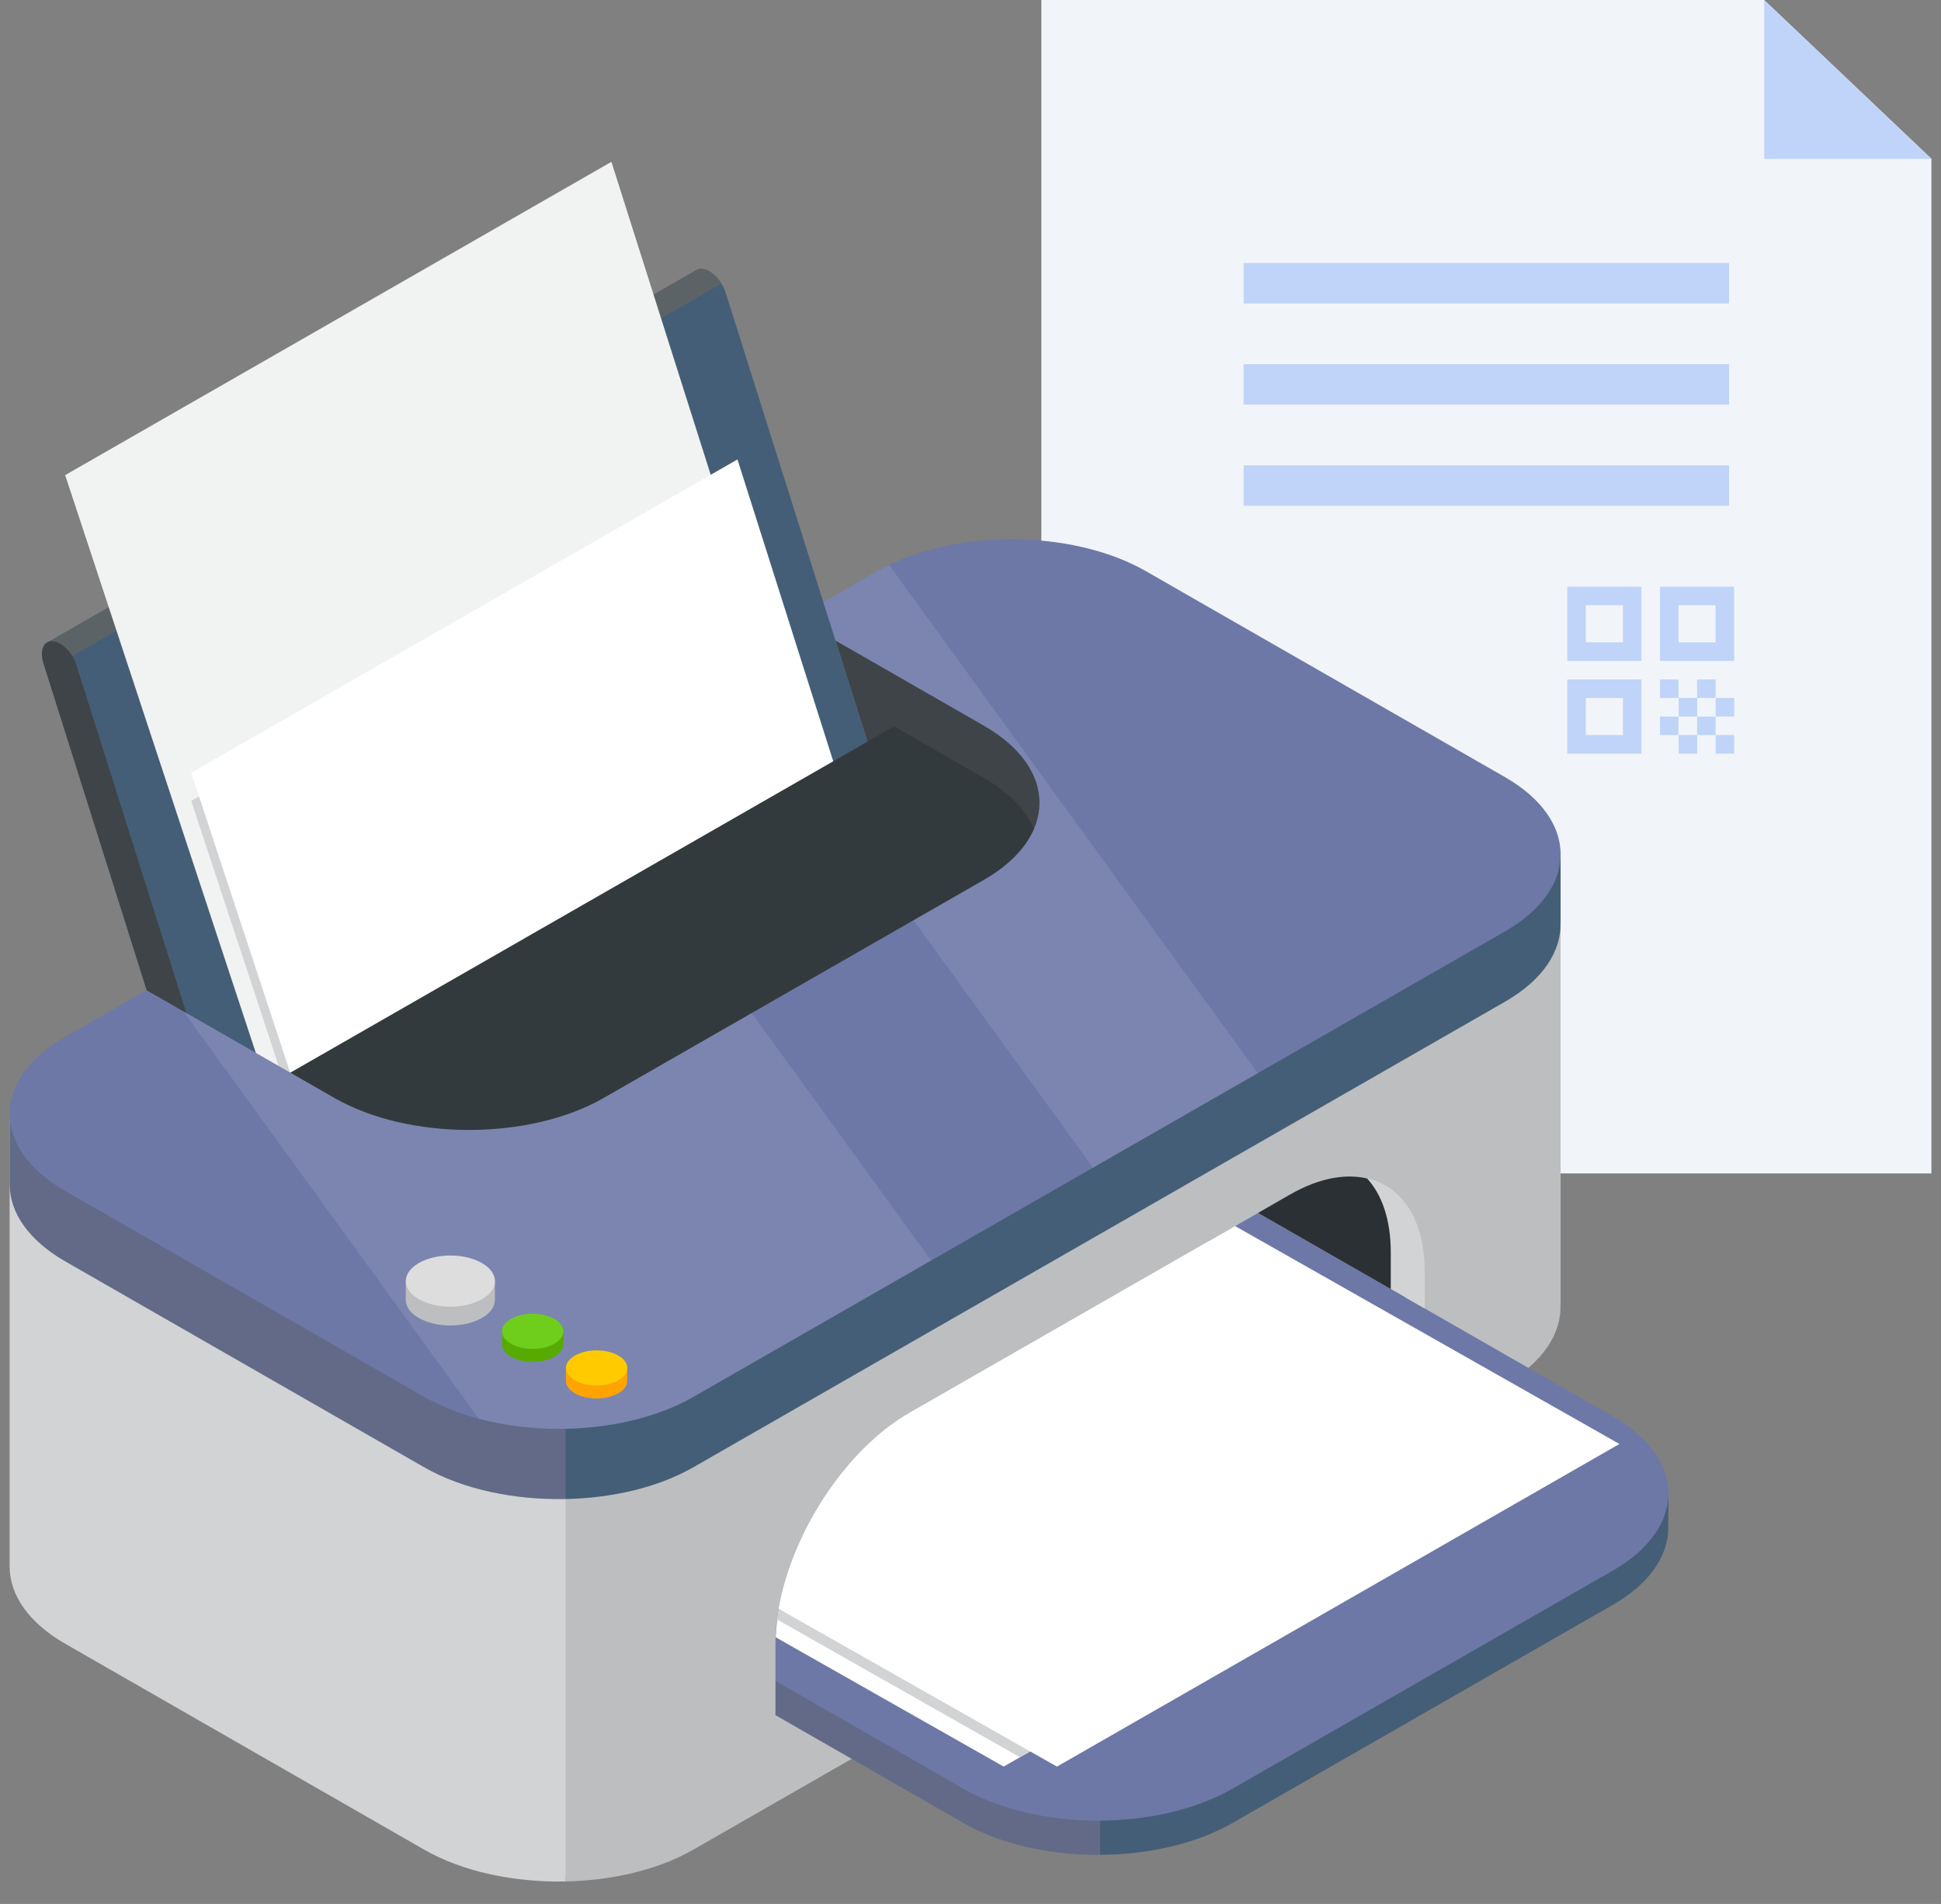 <svg width="52" height="51" viewBox="0 0 52 51" fill="none" xmlns="http://www.w3.org/2000/svg">
    <rect x="0" y="0" width="52" height="51" fill="#808080" stroke="none"/>
    <path d="M27.898 0H47.262L51.743 4.253V31.431H27.898V0Z" fill="#F1F5FA"/>
    <path d="M41.988 17.703H43.975V15.716H41.988V17.703ZM42.485 16.212H43.479V17.206H42.485V16.212Z" fill="#BFD4F8"/>
    <path d="M41.988 20.187H43.975V18.2H41.988V20.187ZM42.485 18.696H43.479V19.69H42.485V18.696Z" fill="#BFD4F8"/>
    <path d="M44.471 15.716V17.703H46.458V15.716H44.471ZM45.961 17.206H44.968V16.212H45.961V17.206Z" fill="#BFD4F8"/>
    <path d="M46.46 19.69H45.963V20.187H46.46V19.69Z" fill="#BFD4F8"/>
    <path d="M44.968 18.2H44.471V18.696H44.968V18.2Z" fill="#BFD4F8"/>
    <path d="M45.468 18.696H44.971V19.193H45.468V18.696Z" fill="#BFD4F8"/>
    <path d="M44.968 19.193H44.471V19.69H44.968V19.193Z" fill="#BFD4F8"/>
    <path d="M45.468 19.69H44.971V20.187H45.468V19.69Z" fill="#BFD4F8"/>
    <path d="M45.962 19.193H45.465V19.69H45.962V19.193Z" fill="#BFD4F8"/>
    <path d="M45.962 18.2H45.465V18.696H45.962V18.2Z" fill="#BFD4F8"/>
    <path d="M46.46 18.696H45.963V19.193H46.46V18.696Z" fill="#BFD4F8"/>
    <path d="M51.745 4.257L47.264 4.257L47.264 0L51.745 4.257Z" fill="#BFD4F8"/>
    <rect x="33.316" y="7.045" width="13.006" height="1.084" fill="#BFD4F8"/>
    <rect x="33.316" y="9.755" width="13.006" height="1.084" fill="#BFD4F8"/>
    <rect x="33.316" y="12.464" width="13.006" height="1.084" fill="#BFD4F8"/>
    <path d="M23.505 16.694L22.209 16.608L24.245 23.052L23.843 23.026L23.866 23.094L28.747 22.951L29.232 18.837L23.505 16.694Z" fill="#3E4448"/>
    <path d="M24.245 23.052L19.445 7.852C19.336 7.508 19.049 7.216 18.803 7.2C18.734 7.196 18.678 7.215 18.632 7.25L1.311 17.187L1.602 18.384L1.625 18.477L6.118 31.799L6.851 33.028L23.892 23.17L23.844 23.026L24.245 23.052V23.052Z" fill="#455E77"/>
    <path d="M19.326 7.597C19.187 7.375 18.984 7.212 18.803 7.2C18.734 7.196 18.677 7.215 18.631 7.25L1.311 17.187L1.465 17.819C1.59 17.76 1.712 17.698 1.829 17.631L19.326 7.597Z" fill="#5C6366"/>
    <path d="M1.411 17.175C1.165 17.158 1.054 17.424 1.163 17.768L5.963 32.968L6.853 33.027L2.052 17.828C1.944 17.483 1.656 17.192 1.411 17.175V17.175Z" fill="#3E4448"/>
    <path d="M22.207 22.697L16.38 4.335L1.746 12.727L7.395 29.844L7.993 30.847L21.918 22.792L21.879 22.675L22.207 22.697Z" fill="#F1F2F2"/>
    <path d="M25.584 31.423L19.757 13.062L5.123 21.454L10.772 38.57L11.371 39.573L25.295 31.518L25.256 31.401L25.584 31.423Z" fill="#D1D3D4"/>
    <path d="M25.584 30.668L19.757 12.307L5.123 20.699L10.772 37.815L11.371 38.819L25.295 30.763L25.256 30.646L25.584 30.668Z" fill="white"/>
    <path d="M15.15 31.172C8.061 30.558 0.258 29.732 0.258 29.732V41.982H0.259C0.266 42.725 0.763 43.466 1.751 44.033L11.364 49.546C12.406 50.144 13.786 50.425 15.15 50.398L15.877 43.193L15.15 31.172Z" fill="#D1D3D4"/>
    <path d="M26.357 31.564C27.299 32.105 21.513 31.724 15.152 31.172V50.397C16.396 50.372 17.626 50.09 18.576 49.545L40.319 37.077C41.341 36.491 41.834 35.717 41.806 34.948H41.809V22.807L26.357 31.564V31.564Z" fill="#BCBEC0"/>
    <path d="M0.258 31.739H0.259C0.266 32.482 0.763 33.223 1.751 33.79L11.364 39.303C12.406 39.9 13.786 40.182 15.15 40.154L15.877 37.989L15.15 31.173C8.061 30.558 0.258 29.732 0.258 29.732V31.738V31.739Z" fill="#626A88"/>
    <path d="M15.152 31.172V40.154C16.396 40.129 17.626 39.847 18.576 39.302L40.319 26.833C41.341 26.247 41.834 25.473 41.806 24.704H41.809V22.807L26.357 31.564C27.299 32.104 21.513 31.723 15.152 31.172V31.172Z" fill="#455E77"/>
    <path d="M26.358 20.837L23.953 19.457L6.634 29.389C6.609 29.404 6.581 29.416 6.555 29.43L8.964 30.812C10.954 31.954 14.183 31.954 16.174 30.812L26.358 24.971C28.349 23.83 28.349 21.979 26.358 20.837V20.837Z" fill="#333A3D"/>
    <path d="M40.317 20.815L30.703 15.302C28.712 14.16 25.484 14.16 23.494 15.302L22.057 16.126L22.383 17.159L26.355 19.437C28.346 20.578 28.346 22.43 26.355 23.571L16.17 29.412C14.18 30.553 10.952 30.553 8.961 29.412L3.925 26.524L1.751 27.771C-0.24 28.912 -0.24 30.763 1.751 31.905L11.364 37.418C13.355 38.56 16.583 38.56 18.574 37.418L40.317 24.95C42.307 23.808 42.307 21.957 40.317 20.815Z" fill="#6D78A7"/>
    <g style="mix-blend-mode:overlay" opacity="0.1">
        <path d="M20.138 27.137L16.172 29.412C14.181 30.553 10.954 30.553 8.962 29.412L4.912 27.089L12.828 38.001C14.713 38.502 17.021 38.311 18.576 37.419L24.946 33.765L20.138 27.137Z" fill="white"/>
        <path d="M23.82 15.135C23.71 15.188 23.601 15.243 23.497 15.302L22.061 16.126L22.387 17.159L26.358 19.437C28.349 20.578 28.349 22.43 26.358 23.571L24.475 24.651L29.283 31.279L33.695 28.748L23.82 15.135Z" fill="white"/>
    </g>
    <path d="M44.698 39.977L44.281 39.769C44.033 39.438 43.677 39.126 43.205 38.856L38.17 35.968L29.473 40.955V49.685C30.758 49.677 32.039 49.393 33.02 48.831L43.205 42.99C44.168 42.438 44.66 41.721 44.692 40.997L44.698 39.976V39.977Z" fill="#455E77"/>
    <path d="M29.473 40.955L21.923 45.285C21.403 45.169 20.775 45.025 20.775 45.025V45.943L25.811 48.831C26.821 49.41 28.149 49.695 29.473 49.686V40.956V40.955Z" fill="#626A88"/>
    <path d="M43.205 37.937L33.706 32.49L24.38 37.837C22.397 38.974 20.775 41.765 20.775 44.039V45.025L25.81 47.912C27.802 49.054 31.029 49.054 33.02 47.912L43.205 42.072C45.195 40.93 45.195 39.079 43.205 37.937Z" fill="#6D78A7"/>
    <path d="M36.747 31.601C36.139 31.414 35.383 31.526 34.562 31.997L33.703 32.49L37.642 34.748V34.143L37.246 32.141L36.747 31.601Z" fill="#2A3033"/>
    <path d="M36.617 31.558C37.021 31.994 37.259 32.668 37.259 33.543V34.528L38.168 35.05V34.065C38.168 32.657 37.553 31.767 36.615 31.558H36.617Z" fill="#D1D3D4"/>
    <path d="M26.889 47.321L41.958 38.679L32.381 33.25L24.38 37.837C22.45 38.945 20.866 41.619 20.783 43.858L26.889 47.321Z" fill="white"/>
    <path d="M27.324 47.07L41.955 38.679L32.378 33.25L24.378 37.837C22.583 38.867 21.087 41.252 20.82 43.382L27.324 47.07V47.07Z" fill="#D1D3D4"/>
    <path d="M28.317 47.321L43.385 38.679L33.088 32.842L24.376 37.838C22.661 38.821 21.219 41.041 20.859 43.093L28.316 47.321L28.317 47.321Z" fill="white"/>
    <path d="M14.892 35.662V35.788H14.28V35.71H13.827V35.68H13.664V35.662H13.449V36.021C13.454 36.138 13.534 36.254 13.689 36.342C13.85 36.434 14.06 36.48 14.27 36.48C14.27 36.48 14.276 36.48 14.279 36.48C14.486 36.479 14.693 36.433 14.851 36.342C15.011 36.25 15.091 36.129 15.091 36.008V35.662H14.891L14.892 35.662Z" fill="#57AA00"/>
    <path d="M14.852 35.995C14.531 36.179 14.011 36.179 13.69 35.995C13.369 35.811 13.369 35.513 13.69 35.329C14.011 35.145 14.531 35.145 14.852 35.329C15.173 35.513 15.173 35.811 14.852 35.995Z" fill="#6FCE1B"/>
    <path d="M16.605 36.643V36.769H15.993V36.69H15.54V36.661H15.377V36.643H15.162V37.002C15.167 37.118 15.247 37.234 15.402 37.323C15.562 37.415 15.773 37.461 15.983 37.461C15.983 37.461 15.989 37.461 15.992 37.461C16.199 37.459 16.406 37.413 16.564 37.323C16.724 37.231 16.804 37.111 16.804 36.99V36.643H16.604H16.605Z" fill="#FFA300"/>
    <path d="M16.565 36.977C16.244 37.161 15.724 37.161 15.403 36.977C15.082 36.792 15.082 36.494 15.403 36.31C15.724 36.126 16.244 36.126 16.565 36.31C16.886 36.494 16.886 36.792 16.565 36.977Z" fill="#FFCA00"/>
    <path d="M12.969 34.316V34.499H12.079V34.385H11.419V34.342H11.183V34.316H10.871V34.837H10.872C10.879 35.008 10.995 35.176 11.221 35.305C11.454 35.439 11.76 35.505 12.065 35.505C12.07 35.505 12.074 35.505 12.079 35.505C12.38 35.503 12.68 35.436 12.91 35.304C13.143 35.171 13.259 34.995 13.259 34.82V34.316H12.968L12.969 34.316Z" fill="#BCBEC0"/>
    <path d="M12.911 34.801C12.444 35.069 11.687 35.069 11.221 34.801C10.755 34.533 10.755 34.099 11.221 33.832C11.687 33.564 12.444 33.564 12.911 33.832C13.377 34.1 13.377 34.534 12.911 34.801Z" fill="#DDDDDD"/>
</svg>
